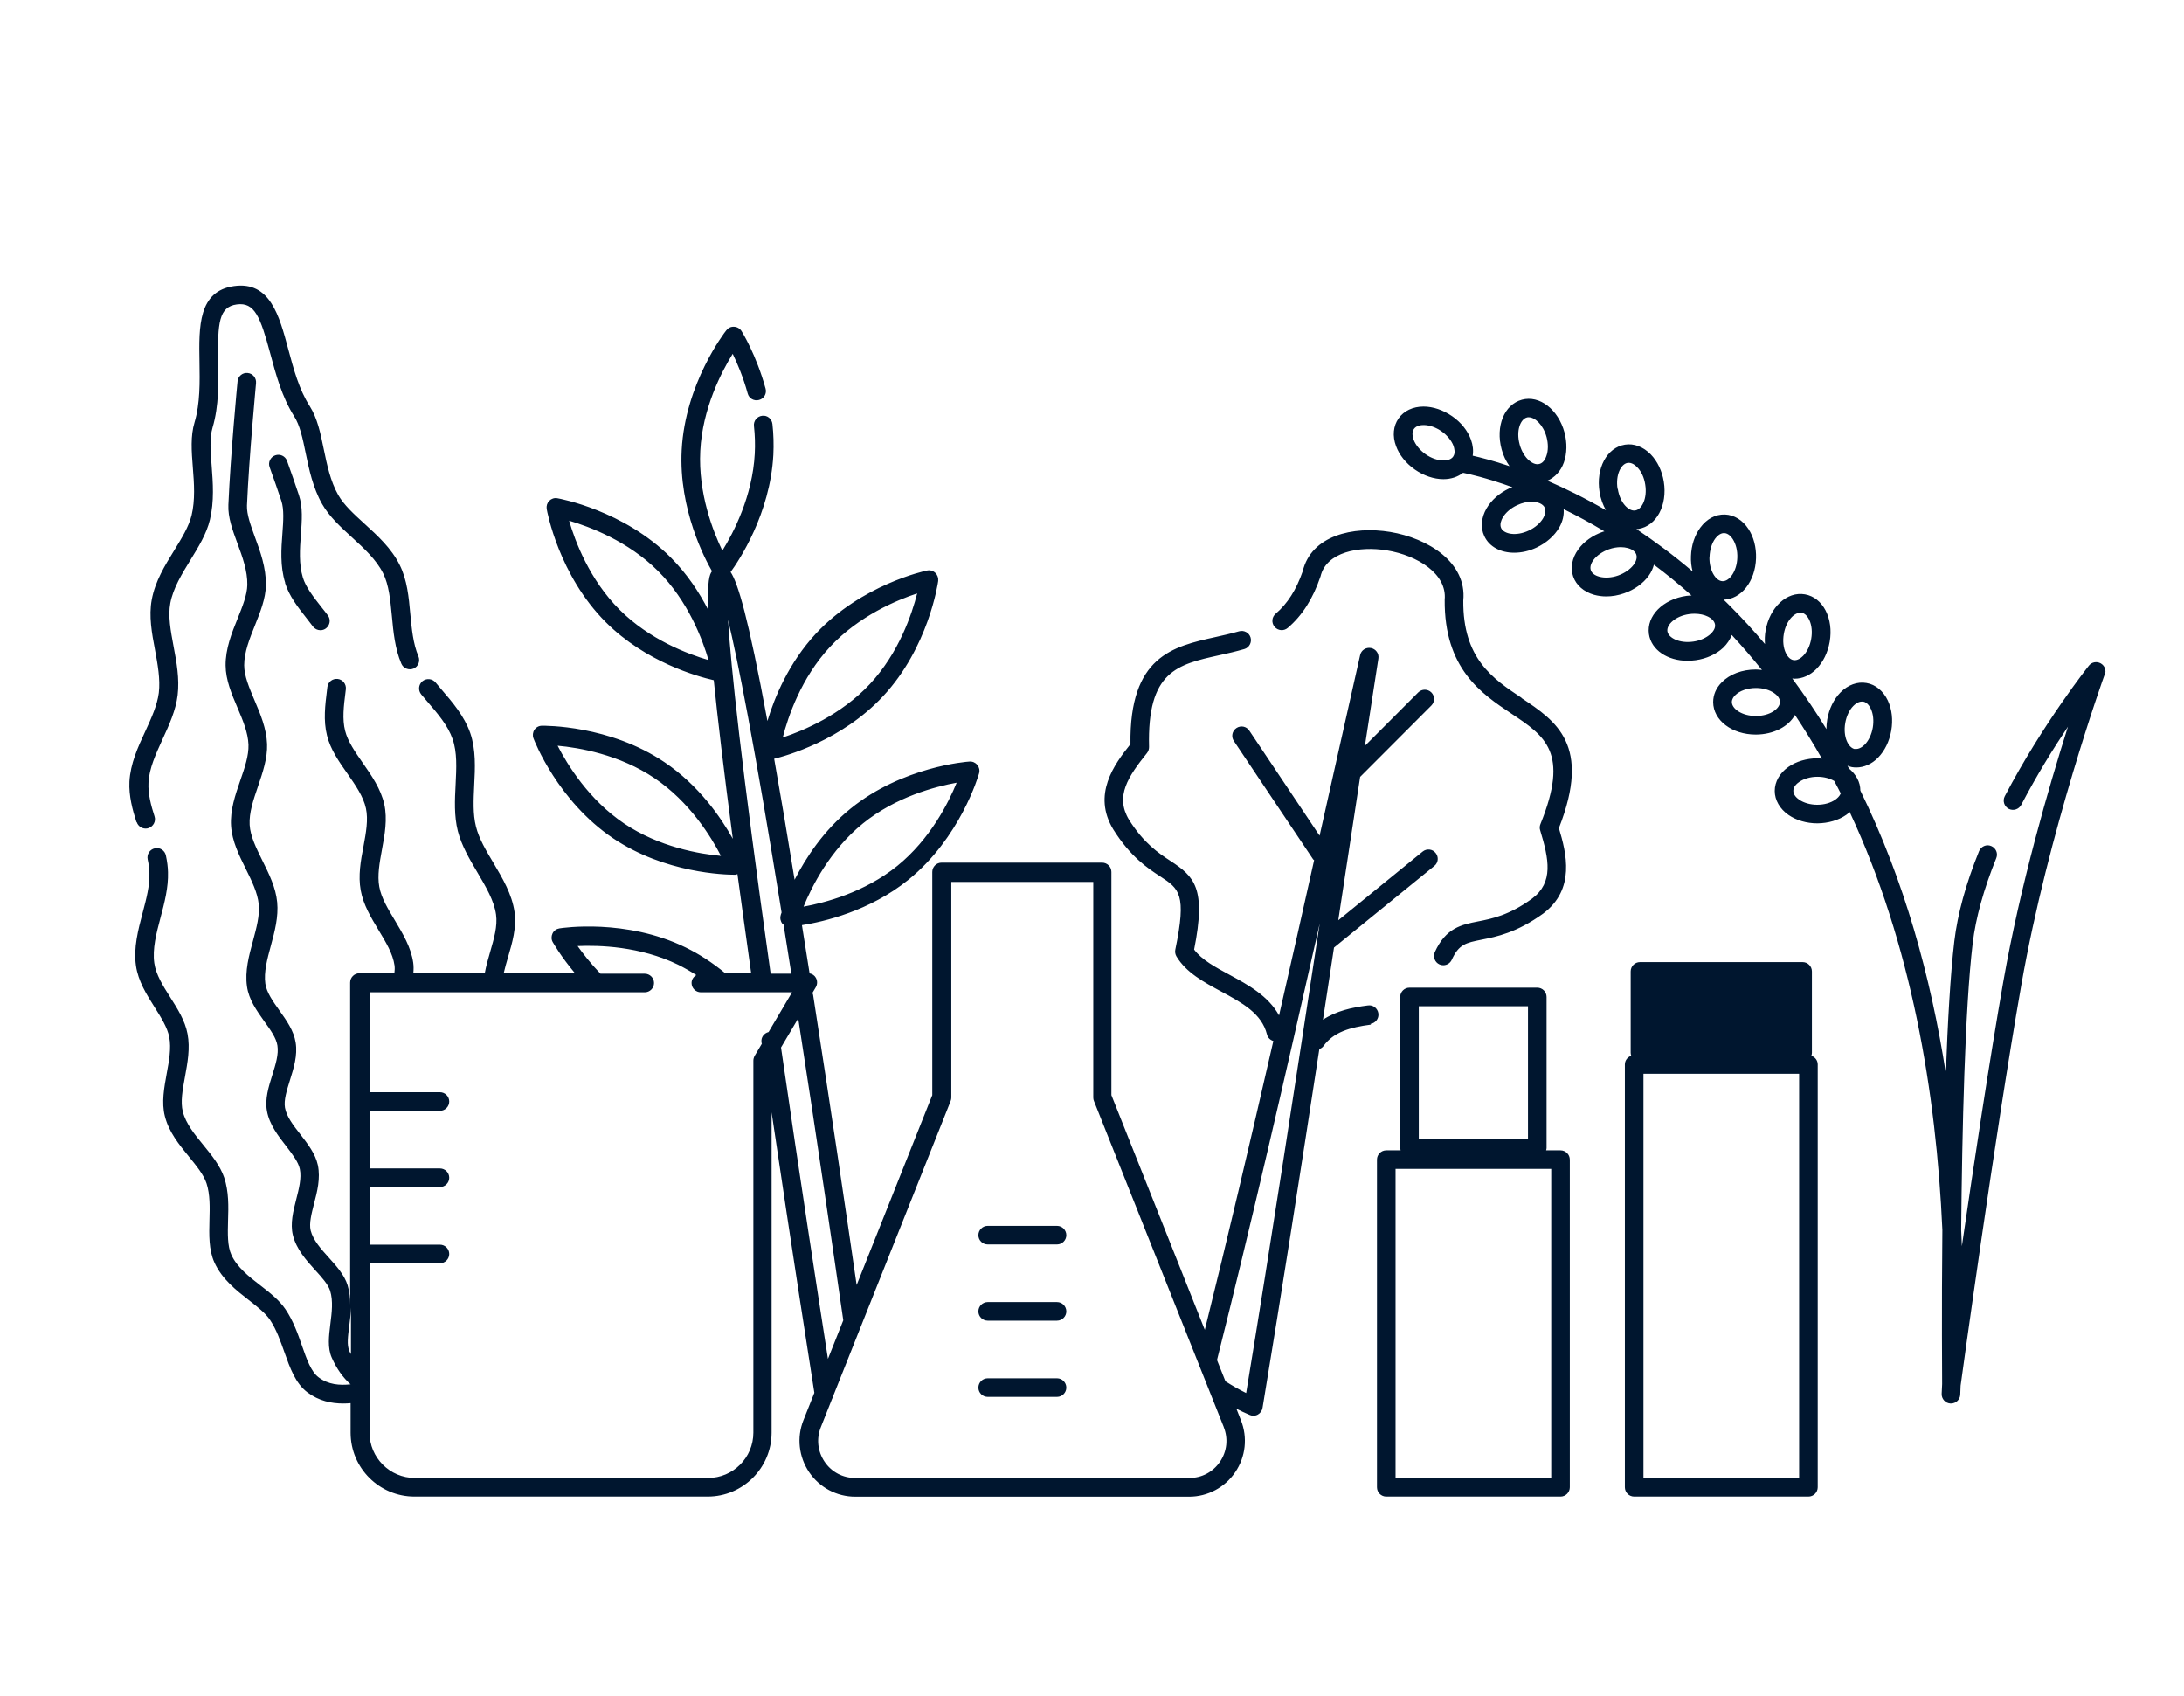 <?xml version="1.0" encoding="UTF-8"?>
<svg id="ol" xmlns="http://www.w3.org/2000/svg" viewBox="0 0 188 146">
  <defs>
    <style>
      .cls-1 {
        fill: none;
      }

      .cls-2 {
        fill: #00162f;
      }
    </style>
  </defs>
  <rect class="cls-1" width="188" height="146"/>
  <path class="cls-2" d="M11.74,70.74c-.33-1.03-.66-2.24-.6-3.47.08-1.54.73-2.97,1.37-4.34.53-1.15,1.02-2.23,1.16-3.3.14-1.17-.1-2.46-.33-3.71-.27-1.42-.54-2.9-.28-4.3.29-1.59,1.13-2.95,1.94-4.26.64-1.04,1.25-2.03,1.49-3,.32-1.33.22-2.75.11-4.12-.11-1.4-.21-2.72.15-3.9.48-1.62.45-3.46.42-5.23-.05-2.98-.11-6.06,2.98-6.49,3.09-.43,3.89,2.54,4.66,5.42.46,1.71.93,3.48,1.85,4.91.66,1.04.93,2.33,1.21,3.71.28,1.35.57,2.74,1.24,3.93.49.87,1.35,1.65,2.26,2.48,1.14,1.04,2.32,2.11,3.04,3.56.64,1.28.78,2.77.91,4.21.12,1.26.24,2.57.7,3.65.17.41-.02.88-.42,1.05-.41.17-.88-.02-1.05-.42-.56-1.31-.69-2.75-.82-4.13-.13-1.36-.25-2.64-.75-3.65-.59-1.18-1.65-2.15-2.68-3.09-.96-.88-1.95-1.78-2.57-2.87-.8-1.41-1.13-3-1.42-4.4-.25-1.23-.49-2.38-1-3.17-1.04-1.64-1.57-3.61-2.04-5.36-.86-3.19-1.35-4.46-2.89-4.25-1.53.21-1.66,1.58-1.6,4.88.03,1.81.07,3.85-.48,5.71-.27.9-.18,2.08-.08,3.32.11,1.42.23,3.04-.15,4.62-.29,1.22-1,2.36-1.68,3.47-.73,1.19-1.49,2.42-1.73,3.71-.21,1.11.03,2.38.28,3.72.26,1.37.52,2.78.35,4.2-.16,1.31-.73,2.56-1.29,3.77-.59,1.3-1.16,2.52-1.22,3.76-.05.97.22,1.97.52,2.9.14.42-.1.87-.52,1.01-.08.03-.16.04-.25.04-.34,0-.65-.22-.76-.55ZM24.54,50.17c.34,1.11,1.11,2.1,1.86,3.05.18.23.36.46.54.7.16.21.4.32.64.32.17,0,.34-.05.48-.16.35-.27.43-.77.16-1.12-.18-.24-.37-.49-.56-.72-.69-.88-1.34-1.71-1.59-2.54-.35-1.16-.26-2.44-.17-3.67.09-1.23.18-2.39-.17-3.42-.3-.92-.66-1.92-1.02-2.94-.15-.42-.61-.63-1.02-.48-.42.15-.63.61-.48,1.02.36,1,.71,1.99,1.01,2.9.24.73.17,1.73.09,2.8-.1,1.31-.21,2.8.24,4.25ZM181.16,58.08c-.05.13-4.87,13.59-7.16,26.67-2.3,13.09-5.18,34.16-5.23,34.51-.01.26-.02.52-.03.77-.02.43-.38.76-.8.76-.01,0-.03,0-.04,0-.44-.02-.78-.4-.76-.84.01-.28.02-.56.04-.84,0-.53-.05-6.22.02-13.26-.53-11.8-2.66-24.59-7.98-35.97-.09.08-.17.17-.28.24-.67.47-1.56.73-2.49.74h-.02c-.92,0-1.8-.26-2.47-.72-.75-.52-1.19-1.28-1.19-2.07,0-.79.43-1.55,1.18-2.07.67-.47,1.56-.73,2.48-.74h.01c.13,0,.26.02.39.03-.73-1.28-1.5-2.53-2.32-3.76-.55,1-1.83,1.68-3.36,1.69h-.01c-2.05,0-3.66-1.22-3.67-2.79,0-.63.25-1.22.74-1.71.69-.7,1.76-1.1,2.92-1.1h.02c.18,0,.35.02.52.04-.83-1.03-1.69-2.03-2.6-3.01-.15.4-.4.77-.74,1.1-.6.56-1.44.94-2.36,1.07-.24.03-.48.05-.71.05-1.72,0-3.12-.93-3.32-2.3-.22-1.56,1.2-3,3.24-3.29.14-.02.29-.02.43-.03-1.09-.97-2.17-1.85-3.24-2.65-.09.33-.23.65-.45.95-.48.67-1.23,1.2-2.11,1.51-.51.18-1.04.27-1.54.27-.36,0-.72-.05-1.05-.14-.88-.25-1.54-.82-1.8-1.57-.26-.75-.1-1.6.44-2.34.48-.67,1.23-1.2,2.11-1.51.05-.02.09-.02.14-.04-1.22-.73-2.4-1.37-3.51-1.91.04.52-.08,1.06-.38,1.58-.41.71-1.1,1.32-1.94,1.72-.65.31-1.32.45-1.94.45-1.15,0-2.14-.5-2.57-1.43-.34-.72-.27-1.58.19-2.38.41-.71,1.1-1.32,1.94-1.72.09-.04.19-.07.29-.11-2.24-.81-3.79-1.15-4.25-1.24-.45.35-1.03.55-1.69.55h0c-.82,0-1.7-.3-2.46-.83-.76-.53-1.34-1.25-1.62-2.02-.32-.86-.24-1.73.22-2.38.45-.65,1.24-1.02,2.15-1.02h0c.82,0,1.69.3,2.46.83s1.34,1.25,1.62,2.02c.17.47.22.94.15,1.38.66.15,1.75.42,3.17.9-.3-.43-.54-.91-.68-1.45-.54-1.99.23-3.86,1.75-4.27,1.51-.41,3.12.83,3.66,2.81.24.9.22,1.82-.05,2.59-.27.76-.79,1.3-1.42,1.57,1.52.66,3.23,1.49,5.04,2.54-.26-.46-.46-.98-.55-1.57h0c-.33-2.03.63-3.82,2.18-4.07.77-.13,1.59.18,2.23.84.57.59.97,1.42,1.12,2.34.33,2.03-.63,3.82-2.18,4.07-.06,0-.12,0-.18.01,1.57,1.05,3.2,2.25,4.84,3.65-.11-.42-.16-.86-.14-1.32.03-.93.32-1.8.81-2.46.55-.74,1.28-1.14,2.11-1.12.79.03,1.53.48,2.03,1.25.45.69.68,1.58.65,2.51-.06,2-1.28,3.53-2.79,3.57.17.17.35.33.52.51,1.07,1.07,2.08,2.17,3.04,3.31-.03-.37-.02-.76.05-1.14.35-2.03,1.84-3.41,3.39-3.14,1.55.27,2.48,2.07,2.13,4.09-.16.92-.56,1.74-1.14,2.33-.54.55-1.21.84-1.87.84-.07,0-.14-.01-.21-.02,1.05,1.42,2.03,2.87,2.94,4.36,0-.27.02-.55.07-.83.16-.92.56-1.74,1.14-2.33.64-.65,1.46-.95,2.24-.81.78.13,1.45.69,1.84,1.52.35.75.45,1.66.29,2.58-.16.92-.56,1.74-1.14,2.33-.54.55-1.21.84-1.87.84-.12,0-.25-.01-.37-.03-.14-.02-.27-.07-.39-.12.04.08.08.16.13.24.6.5.98,1.16.98,1.9,0,0,0,0,0,0,3.77,7.69,6.07,16.04,7.36,24.34.16-4.44.39-8.53.73-11.38.28-2.33.99-4.94,2.13-7.75.17-.41.64-.61,1.04-.44.41.17.61.63.44,1.04-1.08,2.68-1.77,5.15-2.03,7.34-.67,5.62-.91,16.12-.99,24.65.02.47.04.94.06,1.41,1.03-7.08,2.38-16,3.57-22.79,1.46-8.3,3.92-16.75,5.56-21.92-1.24,1.85-2.69,4.18-4.02,6.73-.21.39-.69.54-1.08.34-.39-.21-.54-.69-.34-1.08,3.26-6.23,7.2-11.19,7.24-11.24.24-.31.67-.39,1.02-.2.34.19.5.6.36.97ZM159.68,64.45c.34.06.67-.2.83-.36.35-.35.6-.89.7-1.47.1-.59.04-1.18-.17-1.62-.1-.21-.31-.56-.66-.62-.04,0-.07,0-.11,0-.31,0-.58.22-.73.37-.35.35-.6.89-.7,1.47-.21,1.2.27,2.15.83,2.25ZM153.72,56.19c.1.21.31.56.66.62.35.06.67-.2.83-.36.35-.35.6-.89.7-1.47.21-1.2-.27-2.15-.83-2.25-.03,0-.07,0-.1,0-.55,0-1.24.71-1.43,1.84-.1.59-.04,1.18.17,1.62ZM147.15,47.91c-.02.6.12,1.17.39,1.59.12.19.38.51.74.52,0,0,.01,0,.02,0,.56,0,1.21-.83,1.25-2.03.02-.6-.12-1.17-.39-1.59-.12-.19-.38-.51-.74-.52,0,0-.01,0-.02,0-.35,0-.62.3-.75.47-.29.39-.47.96-.49,1.56ZM139.26,42.08c.19,1.21.95,1.95,1.51,1.85.56-.09,1.05-1.03.85-2.24-.09-.59-.34-1.13-.69-1.48-.16-.16-.47-.43-.83-.37-.56.09-1.05,1.03-.86,2.23ZM130.81,38.25c.16.58.46,1.09.84,1.4.17.14.52.38.86.28.35-.09.53-.46.6-.68.17-.46.17-1.06.02-1.63-.29-1.07-1-1.71-1.54-1.71-.06,0-.11,0-.16.02-.55.15-.94,1.13-.62,2.31ZM132.97,43.69c-.14-.31-.57-.51-1.13-.51-.38,0-.81.09-1.25.3-.54.25-.99.64-1.24,1.07-.11.2-.28.57-.13.9.24.51,1.28.73,2.38.21.54-.25.99-.64,1.24-1.07.11-.2.28-.57.13-.9ZM140.85,47.72c-.12-.34-.5-.49-.72-.55-.19-.05-.4-.08-.61-.08-.33,0-.68.06-1.02.18-.56.2-1.05.54-1.34.93-.13.18-.34.54-.22.88.12.34.5.49.72.55.47.13,1.07.1,1.63-.1.56-.2,1.05-.54,1.34-.93.13-.18.34-.54.22-.88ZM153.22,60.41c0-.36-.31-.63-.5-.76-.4-.28-.97-.44-1.56-.44,0,0-.01,0-.01,0-.72,0-1.41.24-1.79.63-.13.13-.28.33-.28.58,0,.57.85,1.2,2.07,1.2h0c1.22,0,2.07-.64,2.07-1.21ZM125.09,39.29c.21-.29.1-.69.03-.91-.17-.46-.55-.92-1.03-1.26s-1.05-.54-1.54-.54h0c-.23,0-.63.04-.84.34-.21.29-.1.69-.03.91.17.46.55.92,1.03,1.26s1.05.54,1.54.54h0c.23,0,.63-.04.84-.33ZM147.63,53.75c-.05-.35-.4-.58-.6-.68-.32-.16-.73-.25-1.16-.25-.15,0-.31.01-.46.03-1.21.17-1.96.92-1.88,1.48.08.56,1.02,1.06,2.22.89.59-.08,1.14-.33,1.5-.66.17-.16.44-.47.38-.82ZM158.46,68.3c-.18-.37-.38-.73-.57-1.09-.36-.21-.86-.36-1.45-.36h0c-.6,0-1.17.17-1.57.45-.19.13-.5.4-.5.76,0,.36.31.63.5.76.4.28.97.44,1.56.44h0c.6,0,1.17-.16,1.57-.45.14-.1.34-.27.44-.5ZM130.98,60.06c-2.49-1.66-5.06-3.38-5.02-8.38.32-3.28-3.04-5.36-6.29-5.9-3.22-.53-6.8.32-7.53,3.38-.55,1.59-1.31,2.79-2.33,3.66-.34.29-.38.79-.09,1.13.29.34.79.38,1.13.09,1.24-1.06,2.16-2.49,2.82-4.43.5-2.11,3.32-2.64,5.73-2.24,2.62.44,5.17,2.01,4.96,4.24-.05,5.94,3.16,8.08,5.73,9.8,2.92,1.94,5.02,3.35,2.51,9.52-.07.17-.08.36-.02.53.75,2.48,1.17,4.48-.7,5.88-1.97,1.43-3.46,1.73-4.65,1.96-1.42.28-2.77.55-3.72,2.64-.18.4,0,.88.4,1.06.11.05.22.07.33.07.3,0,.59-.17.73-.47.61-1.34,1.22-1.46,2.57-1.73,1.27-.25,3.02-.6,5.29-2.24,2.8-2.1,2.01-5.2,1.36-7.36,2.82-7.17-.24-9.21-3.21-11.19ZM118.02,88.18c-1.83.24-3.22.64-4.09,1.84-.09.13-.22.21-.36.26-1.6,10.44-3.24,20.92-4.89,30.89-.04.24-.19.45-.4.57-.12.07-.25.1-.39.1-.1,0-.21-.02-.3-.06-.39-.16-.78-.35-1.16-.54l.39.99c.59,1.48.41,3.15-.49,4.47-.89,1.32-2.38,2.11-3.97,2.11h-28.74c-1.59,0-3.08-.79-3.97-2.11-.89-1.32-1.08-2.99-.49-4.47l.94-2.36c-.27-1.71-1.89-12.02-3.68-24.14v27.57c0,3.03-2.47,5.5-5.5,5.5h-25.24c-3.03,0-5.5-2.46-5.5-5.5v-2.54c-.21.02-.42.03-.64.03-1.01,0-2.09-.22-3.08-.96-1.03-.78-1.49-2.08-1.98-3.46-.34-.96-.69-1.96-1.24-2.78-.39-.58-1.08-1.12-1.81-1.69-1.09-.85-2.32-1.81-2.97-3.24-.5-1.1-.46-2.4-.43-3.66.03-1.08.06-2.2-.25-3.15-.25-.76-.87-1.51-1.52-2.31-.85-1.04-1.73-2.12-2.07-3.48-.3-1.18-.06-2.45.16-3.67.2-1.07.4-2.17.22-3.13-.16-.82-.69-1.67-1.26-2.57-.7-1.11-1.42-2.25-1.61-3.59-.22-1.53.19-3.07.58-4.55.32-1.21.62-2.35.58-3.44-.01-.35-.06-.73-.15-1.15-.09-.43.18-.86.62-.95.43-.1.86.18.95.62.11.51.17.98.18,1.43.04,1.32-.3,2.63-.64,3.9-.37,1.39-.71,2.7-.54,3.92.14,1,.74,1.95,1.38,2.96.62.98,1.27,2,1.48,3.13.24,1.25,0,2.5-.22,3.72-.2,1.1-.4,2.14-.18,2.99.26,1.02,1.02,1.96,1.76,2.86.71.87,1.45,1.78,1.8,2.81.4,1.21.37,2.47.33,3.7-.03,1.12-.06,2.19.29,2.95.49,1.07,1.51,1.87,2.5,2.63.84.65,1.62,1.26,2.16,2.06.67.99,1.07,2.13,1.42,3.14.4,1.15.78,2.23,1.43,2.71.84.63,1.8.7,2.75.6-.64-.56-1.19-1.32-1.62-2.29-.38-.86-.25-1.86-.12-2.92.12-.96.25-1.96-.02-2.84-.17-.54-.7-1.14-1.27-1.76-.77-.85-1.64-1.81-1.94-3.04-.24-.99.03-2.05.29-3.07.23-.9.47-1.83.31-2.61-.13-.62-.65-1.28-1.19-1.99-.67-.86-1.43-1.84-1.64-3-.19-1.03.14-2.08.46-3.1.29-.92.56-1.79.44-2.54-.1-.65-.6-1.35-1.13-2.08-.65-.92-1.33-1.86-1.49-3.01-.19-1.32.17-2.65.52-3.93.3-1.12.59-2.18.49-3.15-.1-.98-.59-1.98-1.11-3.03-.58-1.17-1.18-2.38-1.27-3.69-.09-1.36.36-2.67.8-3.94.38-1.09.73-2.12.7-3.06-.04-1.04-.48-2.09-.95-3.19-.5-1.17-1.01-2.38-1.02-3.63-.01-1.44.52-2.77,1.04-4.05.42-1.04.81-2.02.83-2.88.02-1.21-.42-2.41-.85-3.57-.42-1.15-.83-2.24-.78-3.33.18-4.25.78-10.56.79-10.62.04-.44.43-.77.87-.72.44.04.76.43.72.87,0,.06-.6,6.32-.78,10.53-.03.77.32,1.71.68,2.71.46,1.24.97,2.64.95,4.15-.02,1.16-.49,2.32-.94,3.45-.46,1.14-.93,2.32-.93,3.44,0,.93.44,1.95.89,3.02.51,1.19,1.03,2.43,1.08,3.77.04,1.23-.38,2.45-.78,3.63-.4,1.17-.78,2.28-.72,3.32.06.99.57,2,1.1,3.08.56,1.13,1.15,2.3,1.27,3.58.12,1.25-.21,2.51-.54,3.72-.32,1.18-.62,2.29-.48,3.29.11.75.64,1.5,1.21,2.3.61.86,1.24,1.74,1.4,2.76.18,1.12-.17,2.21-.5,3.27-.27.87-.53,1.69-.42,2.34.14.78.72,1.52,1.33,2.3.63.82,1.29,1.66,1.5,2.64.24,1.14-.06,2.31-.33,3.33-.22.87-.43,1.68-.29,2.29.21.84.9,1.61,1.57,2.35.66.73,1.34,1.49,1.61,2.37.17.56.22,1.13.22,1.68v-27.73c0-.44.36-.8.8-.8h3.01c.03-.25.04-.48.01-.68-.14-1-.74-1.99-1.37-3.03-.65-1.08-1.32-2.19-1.54-3.43-.23-1.26,0-2.55.24-3.79.22-1.18.42-2.29.21-3.26-.22-1.02-.89-1.98-1.6-3-.72-1.02-1.46-2.08-1.75-3.27-.33-1.3-.16-2.63,0-3.92l.03-.25c.05-.44.45-.75.89-.7.44.05.75.45.7.89l-.03.25c-.15,1.19-.29,2.32-.03,3.33.23.91.85,1.8,1.51,2.75.77,1.1,1.56,2.24,1.86,3.57.28,1.28.04,2.61-.2,3.89-.21,1.15-.41,2.24-.23,3.21.17.95.74,1.89,1.34,2.89.68,1.14,1.39,2.31,1.58,3.64.04.28.04.59.01.9h6.15c.11-.61.29-1.23.46-1.82.33-1.14.65-2.22.51-3.22-.17-1.21-.87-2.38-1.6-3.62-.67-1.13-1.36-2.29-1.69-3.57-.33-1.31-.26-2.68-.19-4.02.07-1.41.14-2.75-.26-3.89-.4-1.17-1.28-2.19-2.21-3.27l-.49-.58c-.28-.34-.24-.84.1-1.13.34-.28.84-.24,1.13.1l.48.57c.99,1.15,2,2.33,2.51,3.79.49,1.43.42,2.99.34,4.49-.06,1.27-.12,2.47.15,3.55.26,1.05.87,2.07,1.51,3.14.78,1.32,1.59,2.68,1.81,4.21.19,1.34-.19,2.64-.56,3.9-.14.48-.27.93-.37,1.37h6.13c-1.23-1.46-1.87-2.61-1.91-2.67-.13-.23-.13-.5-.02-.74s.34-.4.59-.44c.23-.04,5.73-.87,10.87,1.64,1.17.57,2.31,1.31,3.4,2.21h2.24c-.44-3.12-.83-5.95-1.18-8.52-.06.01-.11.04-.17.05-.01,0-.04,0-.09,0-.78,0-5.97-.12-10.45-3.14-4.75-3.2-6.77-8.38-6.85-8.6-.09-.24-.06-.52.08-.73.15-.22.39-.35.65-.35.24,0,5.79-.07,10.54,3.13,2.96,1.99,4.86,4.75,5.89,6.6-.79-5.98-1.31-10.4-1.64-13.65-1.41-.32-5.86-1.56-9.29-4.99-4.05-4.05-5.05-9.52-5.09-9.75-.04-.26.04-.52.22-.7.18-.18.44-.27.7-.22.23.04,5.7,1.04,9.75,5.09h0c1.43,1.43,2.48,3.04,3.24,4.53-.1-2.53.11-3.08.32-3.34-.57-.98-2.88-5.3-2.61-10.43.3-5.72,3.69-10.12,3.84-10.3.16-.21.4-.33.67-.31.26.01.5.15.64.37.05.08,1.27,2.04,2.07,4.95.12.43-.13.87-.56.98-.43.12-.87-.13-.98-.56-.39-1.42-.9-2.61-1.29-3.41-.97,1.56-2.6,4.7-2.79,8.35-.19,3.65,1.1,6.94,1.9,8.59.97-1.56,2.6-4.7,2.79-8.35.04-.77.02-1.57-.07-2.38-.05-.44.27-.83.71-.88.44-.06.83.27.88.71.1.89.12,1.78.08,2.64-.27,5.12-3,9.17-3.68,10.1.63.95,1.51,3.84,3.17,12.82.61-2.04,1.84-5.01,4.18-7.53,3.91-4.19,9.33-5.38,9.56-5.42.25-.06.52.02.71.2.19.18.28.44.25.7-.03.23-.84,5.73-4.75,9.92-3.56,3.82-8.38,5.14-9.37,5.38.52,2.92,1.1,6.36,1.76,10.41.95-1.86,2.48-4.23,4.83-6.13,4.45-3.6,9.99-4.03,10.22-4.04.27-.02.51.09.68.29.16.2.22.47.15.72-.06.23-1.63,5.56-6.08,9.16-3.35,2.71-7.31,3.62-9.17,3.91.21,1.33.43,2.71.66,4.15.23.04.43.18.54.38.14.25.14.56,0,.8l-.3.51c.02.05.05.1.06.15,1.48,9.5,2.87,18.9,3.75,24.98l6.51-16.34v-19.21c0-.44.36-.8.8-.8h13.82c.44,0,.8.36.8.8v19.21l8.04,20.2c1.92-7.71,3.9-16.15,5.9-24.86-.26-.08-.48-.28-.55-.57-.45-1.8-2.14-2.72-3.94-3.69-1.48-.8-3.01-1.62-3.85-3.02-.1-.17-.14-.38-.1-.58,1-4.8.33-5.24-1.29-6.3-1.09-.71-2.57-1.69-4.05-4.05-1.82-3,.07-5.58,1.48-7.34-.1-7.57,3.66-8.4,7.3-9.21.68-.15,1.38-.31,2.05-.5.42-.12.87.12.99.54.12.42-.12.87-.54.99-.73.21-1.46.38-2.16.53-3.61.8-6.21,1.37-6.04,7.9,0,.19-.06.37-.18.52-1.62,2.02-2.76,3.72-1.55,5.73,1.29,2.05,2.55,2.88,3.57,3.55,2.06,1.35,3.1,2.32,2.04,7.63.66.89,1.84,1.52,3.08,2.19,1.57.85,3.31,1.8,4.23,3.48,1.01-4.41,2.02-8.88,3.02-13.36-.03-.03-.07-.05-.09-.08l-6.82-10.18c-.25-.37-.15-.86.22-1.11s.87-.15,1.11.22l6.05,9.04c.56-2.5,1.12-5,1.68-7.49l1.81-8.05c.09-.42.5-.69.93-.61.42.08.71.48.64.91-.39,2.48-.77,4.99-1.16,7.51l4.59-4.6c.31-.31.82-.31,1.13,0,.31.31.31.82,0,1.13l-6.13,6.14c-.56,3.66-1.12,7.36-1.69,11.07-.06.42-.13.85-.19,1.27l7.26-5.91c.34-.28.85-.23,1.12.12.28.34.23.85-.12,1.12l-8.63,7.02c-.31,2.07-.63,4.14-.95,6.21,1.14-.76,2.51-1.06,3.87-1.23.44-.07.84.25.9.69s-.25.84-.69.9ZM69.17,78.03c1.81-.33,5.23-1.21,8.07-3.51,2.84-2.3,4.42-5.46,5.11-7.16-1.81.33-5.23,1.21-8.07,3.51-2.84,2.3-4.42,5.46-5.11,7.16ZM67.38,63.47c1.74-.57,5.01-1.93,7.5-4.6,2.49-2.67,3.62-6.02,4.07-7.8-1.74.57-5.01,1.93-7.5,4.6-2.49,2.67-3.62,6.03-4.07,7.8ZM60.99,56.81c-.51-1.76-1.75-5.08-4.34-7.66-2.58-2.58-5.9-3.82-7.66-4.34.51,1.76,1.75,5.07,4.34,7.66,2.59,2.59,5.9,3.83,7.66,4.34ZM62.06,73.66c-.84-1.63-2.69-4.65-5.72-6.69-3.03-2.04-6.52-2.63-8.34-2.79.84,1.63,2.69,4.65,5.72,6.69,3.03,2.04,6.52,2.63,8.34,2.79ZM66.33,83.8h1.79c-.23-1.47-.46-2.88-.67-4.22-.03-.03-.07-.05-.1-.08-.16-.2-.22-.47-.15-.72,0-.02.03-.12.08-.25-2.36-14.61-3.78-21.74-4.61-25.19.24,3.93,1.12,12.39,3.67,30.47ZM30.05,116.23c.05.11.1.21.16.31v-4.01c-.02.56-.08,1.11-.15,1.62-.11.83-.21,1.62,0,2.07ZM65.57,89.82s-.01-.08-.02-.12c-.06-.41.21-.78.61-.88l2.02-3.42h-7.85c-.44,0-.8-.36-.8-.8,0-.3.17-.54.41-.68-.51-.33-1.04-.63-1.56-.89-3.29-1.6-6.82-1.69-8.66-1.61.45.63,1.11,1.49,1.97,2.38h3.81c.44,0,.8.36.8.8s-.36.8-.8.8h-23.69v8.62s.06-.02.09-.02h5.97c.44,0,.8.36.8.8s-.36.8-.8.8h-5.97s-.06-.02-.09-.02v5s.06-.02.09-.02h5.97c.44,0,.8.36.8.8s-.36.8-.8.8h-5.97s-.06-.02-.09-.02v5s.06-.02.09-.02h5.97c.44,0,.8.36.8.8s-.36.8-.8.8h-5.97s-.06-.02-.09-.02v14.6c0,2.15,1.75,3.9,3.9,3.9h25.24c2.15,0,3.9-1.75,3.9-3.9v-32.02c0-.14.04-.28.11-.41l.63-1.06ZM71.27,116.95l1.32-3.32c-.78-5.38-2.25-15.51-3.88-25.98l-1.48,2.5c1.63,11.27,3.27,21.85,4.04,26.8ZM105.34,122.81l-11.17-28.05c-.04-.09-.06-.19-.06-.3v-18.56h-12.22v18.56c0,.1-.02.2-.06.3l-10.11,25.39c-.02.09-.05.17-.1.25l-.96,2.42c-.4,1-.28,2.09.32,2.98s1.57,1.4,2.65,1.4h28.74c1.08,0,2.04-.51,2.65-1.4.6-.89.72-1.98.32-2.98ZM113.6,79.49c-2.99,13.24-5.99,26.25-8.84,37.56l.73,1.83c.58.37,1.17.71,1.78,1.01,2.15-13.03,4.27-26.9,6.33-40.39ZM90.99,105.5h-5.97c-.44,0-.8.36-.8.8s.36.8.8.8h5.97c.44,0,.8-.36.8-.8s-.36-.8-.8-.8ZM90.99,112.06h-5.97c-.44,0-.8.36-.8.8s.36.8.8.8h5.97c.44,0,.8-.36.8-.8s-.36-.8-.8-.8ZM90.99,118.62h-5.97c-.44,0-.8.36-.8.8s.36.8.8.8h5.97c.44,0,.8-.36.8-.8s-.36-.8-.8-.8ZM135.13,99.8v28.2c0,.44-.36.8-.8.8h-15c-.44,0-.8-.36-.8-.8v-28.2c0-.44.36-.8.8-.8h1.24c-.02-.07-.04-.13-.04-.2v-13c0-.44.36-.8.8-.8h11c.44,0,.8.36.8.8v13c0,.07-.02.13-.04.2h1.24c.44,0,.8.36.8.8ZM122.13,98h9.4v-11.4h-9.4v11.4ZM133.53,100.6h-13.4v26.6h13.4v-26.6ZM156.47,91.61v36.39c0,.44-.36.8-.8.8h-15c-.44,0-.8-.36-.8-.8v-36.39c0-.35.23-.64.55-.75-.03-.08-.05-.16-.05-.25v-7.01c0-.44.36-.8.8-.8h14c.44,0,.8.36.8.8v7.01c0,.09-.02.17-.05.25.32.11.55.4.55.75ZM154.87,92.41h-13.4v34.79h13.4v-34.79Z"/>
</svg>